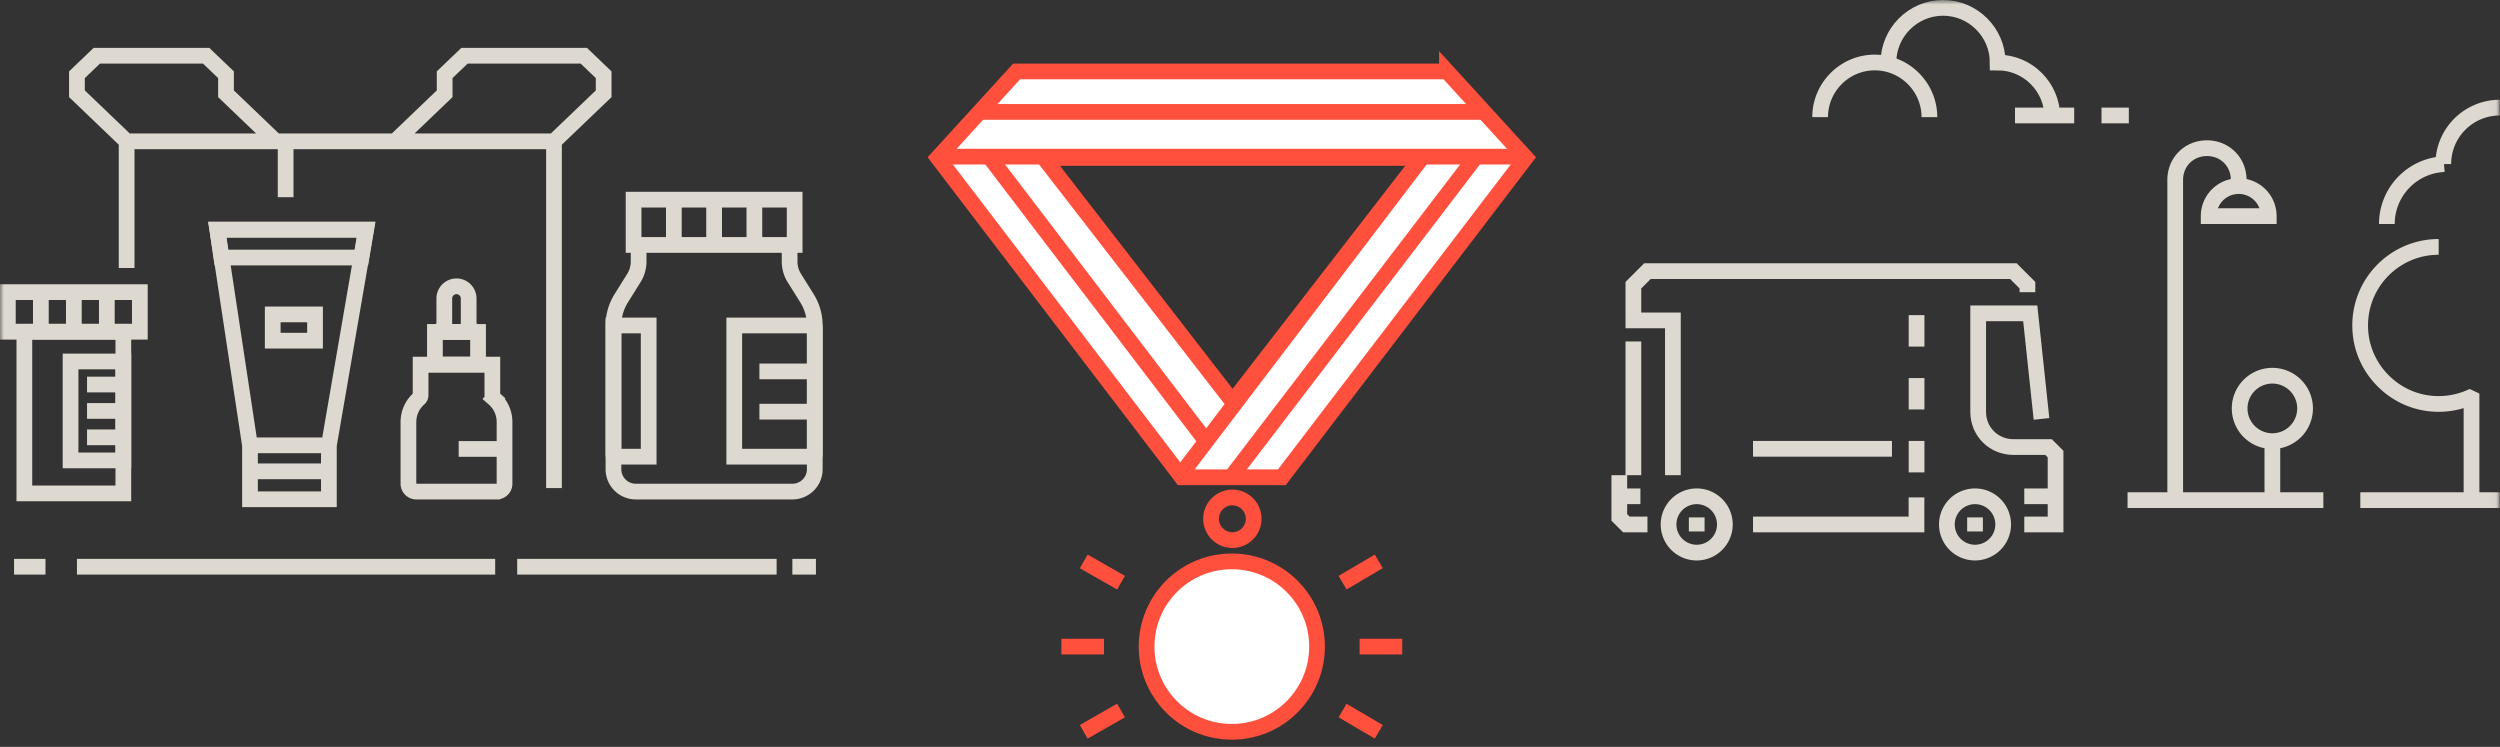 <?xml version="1.0" encoding="UTF-8"?> <svg xmlns="http://www.w3.org/2000/svg" xmlns:xlink="http://www.w3.org/1999/xlink" width="318" height="95"><rect width="100%" height="100%" fill="#333333" stroke="none"/> <defs> <path id="a" d="M0 95h317.966V.914H0z"></path> </defs> <g fill="none" fill-rule="evenodd"> <path d="M156.787 51.086l-24-31h48l-24 31zm27.268-42h-54.736L119.294 20.06l31.025 40.645h12.736L194.08 20.06 184.055 9.086z" fill="#FFF"></path> <path d="M156.787 51.086l-24-31h48l-24 31zm27.268-42h-54.736L119.294 20.06l31.025 40.645h12.736L194.08 20.06 184.055 9.086z" stroke="#FF503D" stroke-width="2"></path> <path d="M150.048 60.57l31.025-40.78" fill="#FFF"></path> <path d="M150.048 60.57l31.025-40.78" stroke="#FF503D" stroke-width="2"></path> <path d="M153.3 55.964L125.931 20.06" fill="#FFF"></path> <path d="M153.3 55.964L125.931 20.06" stroke="#FF503D" stroke-width="2"></path> <path d="M119.7 19.925h73.431H119.7z" fill="#FFF"></path> <path d="M193.131 19.925H119.7" stroke="#FF503D" stroke-width="2"></path> <path d="M156.687 60.57l31.161-40.78" fill="#FFF"></path> <path d="M156.687 60.57l31.161-40.78" stroke="#FF503D" stroke-width="2"></path> <path d="M124.577 14.235h64.49-64.49z" fill="#FFF"></path> <path d="M124.577 14.235h64.49" stroke="#FF503D" stroke-width="2"></path> <g> <path d="M156.687 71.409c5.985 0 10.838 4.853 10.838 10.838 0 5.987-4.853 10.839-10.838 10.839-5.986 0-10.839-4.852-10.839-10.839 0-5.985 4.853-10.838 10.839-10.838" fill="#FFF"></path> <path d="M156.687 71.409c5.985 0 10.838 4.853 10.838 10.838 0 5.987-4.853 10.839-10.838 10.839-5.986 0-10.839-4.852-10.839-10.839 0-5.985 4.853-10.838 10.839-10.838zM156.663 63.282a2.71 2.71 0 1 1 .052 5.418 2.71 2.71 0 0 1-.052-5.418zM140.428 82.247h-5.419M172.945 82.247h5.419M142.596 90.377l-4.742 2.709M170.777 74.118l4.606-2.709M142.596 74.118l-4.742-2.709M170.777 90.377l4.606 2.709" stroke="#FF503D" stroke-width="2"></path> </g> <g transform="translate(0 -.914)"> <path d="M103.347 59h-9.95V42.314h9.95c.161 0 .292.131.292.292v16.102a.292.292 0 0 1-.292.292zM78.323 59h4.189V42.314H78.03v16.414c0 .15.13.272.292.272zM96.597 53.277h7.042M96.597 48.156h7.042" stroke="#DDD9D1" stroke-width="2"></path> <mask id="b" fill="#fff"> <use xlink:href="#a"></use> </mask> <path stroke="#DDD9D1" stroke-width="2" mask="url(#b)" d="M80.592 32.071h20.487v-5.762H80.592zM85.713 26.309v5.762M90.835 26.309v5.762M95.957 26.309v5.762M102.646 38.85l-1.608-2.574a3.937 3.937 0 0 1-.6-2.09v-2.115H81.232v2.115c0 .74-.208 1.464-.6 2.09l-1.608 2.573a6.541 6.541 0 0 0-.993 3.465v18.288a2.84 2.84 0 0 0 2.84 2.84h19.928a2.84 2.84 0 0 0 2.84-2.84V42.314a6.541 6.541 0 0 0-.993-3.465zM63.175 63.442H52.952a1.001 1.001 0 0 1-1-1.001v-7.808c0-1.194.473-2.236 1.347-3.021a.588.588 0 0 0 .201-.434v-3.89h9.127v3.89c0 .167.077.322.202.434a3.96 3.96 0 0 1 1.347 3.02v7.809a1 1 0 0 1-1 1z"></path> <path stroke="#DDD9D1" stroke-width="2" mask="url(#b)" d="M55.321 47.289h5.487v-4.152h-5.487z"></path> <path d="M59.613 41.976V38.88c0-.852-.697-1.549-1.55-1.549-.85 0-1.548.697-1.548 1.55v3.096a1.16 1.16 0 0 1-1.161 1.161h5.42a1.16 1.16 0 0 1-1.161-1.16zM63.484 58.022h-5.14M65.787 73h33M100.787 73h3M9.787 73h53.2M1.787 73h4M8.974 59.479h6.715v-12.59H8.974zM11.072 53.184h4.617M11.072 49.826h4.617M11.072 56.541h4.617M1 43.112h16.787v-5.036H1zM5.197 38.495v5.036M9.393 38.076v5.036M13.59 38.495v5.036" stroke="#DDD9D1" stroke-width="2" mask="url(#b)"></path> <path stroke="#DDD9D1" stroke-width="2" mask="url(#b)" d="M3.098 63.676h12.591V43.112H3.098zM251.223 64.043a3.58 3.58 0 1 1 0 7.16 3.58 3.58 0 0 1 0-7.16zM215.822 64.043a3.58 3.58 0 1 1 0 7.162 3.58 3.58 0 0 1 0-7.162zM222.982 67.623h20.795v-3.442M205.976 61.358v5.37l.896.895h2.684M212.792 61.358V41.667h-5.025V37.19l1.79-1.79h46.542l1.79 1.79v.896"></path> <path d="M257.488 67.623h3.98v-8.95l-.893-.895h-4.476c-2.506 0-4.475-1.969-4.475-4.476v-12.53h6.624l1.43 13.426M215.822 66.728v1.791M251.223 66.728v1.791M257.488 64.043h3.98M205.976 64.043h2.686M207.766 44.352v17.006M222.982 58h17.675M36.334 18.895h34.132V63M16.107 35V18.895h20.227V26M70.466 18.895l6.32-6.053v-2.421L74.258 8h-15.17l-2.528 2.42v2.422l-6.32 6.053M35.07 18.895l-6.321-6.053v-2.421L26.219 8H12.316l-2.528 2.42v2.422l6.32 6.053" stroke="#DDD9D1" stroke-width="2" mask="url(#b)"></path> <path stroke="#DDD9D1" stroke-width="2" mask="url(#b)" d="M41.834 57.56H31.797l-4.154-27.435h18.92zM31.799 64.419h10.035V57.56H31.799zM31.798 60.871h10.035"></path> <path stroke="#DDD9D1" stroke-width="2" mask="url(#b)" d="M28.163 33.672h17.81l.59-3.547h-18.92zM34.691 44.247h5.381v-3.344h-5.381zM270.625 64.53h24.906M300.232 64.53h17.734M263.837 15.604h-7.528M270.787 15.604h-3.475M261.055 15.813c0-3.822-3.127-6.95-6.949-6.95 0-3.821-3.127-6.95-6.949-6.95-3.823 0-6.95 3.128-6.95 6.95"></path> <path d="M245.42 15.813c0-3.822-3.128-6.95-6.95-6.95s-6.949 3.128-6.949 6.95M289.045 63.96v-6.935M289.045 48.705a4.16 4.16 0 1 1-.001 8.321 4.16 4.16 0 0 1 .001-8.321zM276.687 64.184V23.802c0-2.288 1.75-4.038 4.038-4.038 2.288 0 4.038 1.75 4.038 4.038v1.346" stroke="#DDD9D1" stroke-width="2" mask="url(#b)"></path> <path d="M280.942 28.406a3.822 3.822 0 1 1 7.644 0h-7.644zM310.2 32.319c-5.896 0-10.6 5.11-9.922 11.144.506 4.508 4.133 8.188 8.635 8.75a10.033 10.033 0 0 0 5.22-.723l.244.116V63.96M303.608 29.411a7.627 7.627 0 0 1 7.054-7.606l.125-.022a7.18 7.18 0 0 1 7.179-7.179M243.787 41v4M243.787 49v4M243.787 57v4" stroke="#DDD9D1" stroke-width="2" mask="url(#b)"></path> </g> </g> </svg> 
